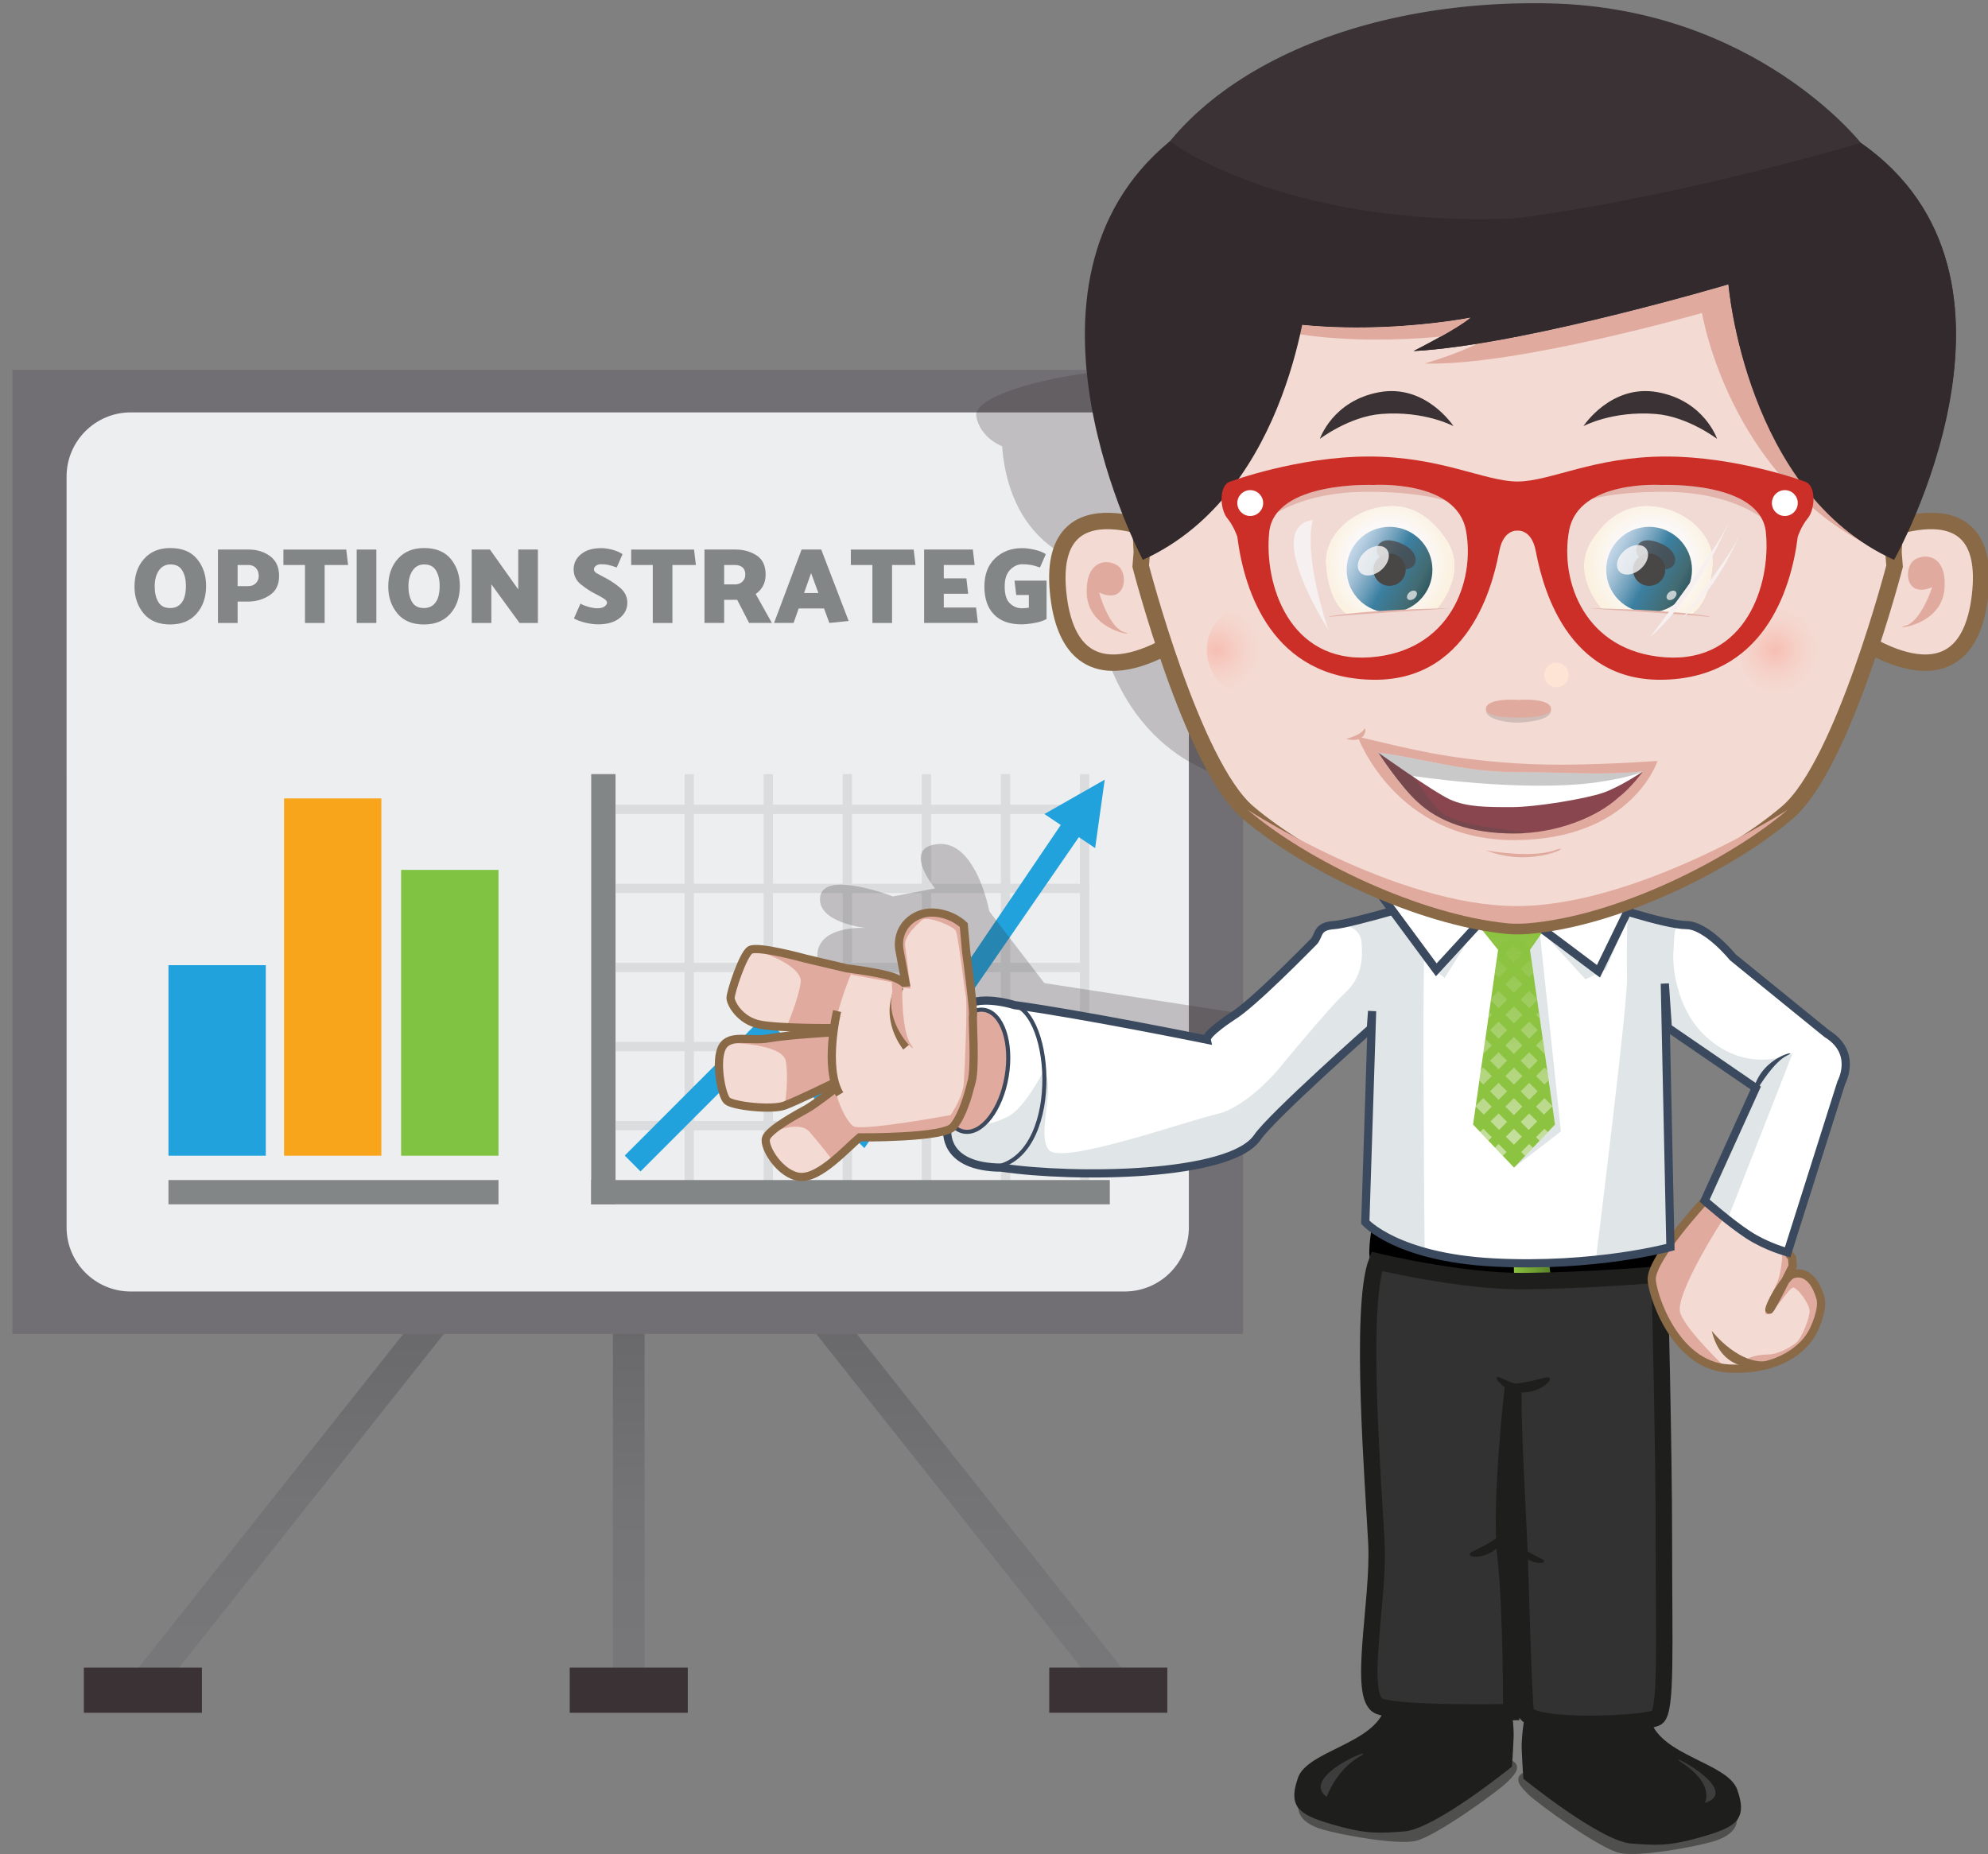 <?xml version="1.0" encoding="utf-8"?>
<!-- Generator: Adobe Illustrator 16.0.0, SVG Export Plug-In . SVG Version: 6.00 Build 0)  -->
<!DOCTYPE svg PUBLIC "-//W3C//DTD SVG 1.1//EN" "http://www.w3.org/Graphics/SVG/1.1/DTD/svg11.dtd">
<svg version="1.1" id="Layer_2" xmlns="http://www.w3.org/2000/svg" xmlns:xlink="http://www.w3.org/1999/xlink" x="0px" y="0px"
	 width="121.172px" height="113.03px" viewBox="0 0 121.172 113.03" enable-background="new 0 0 121.172 113.03"
	 xml:space="preserve">
<rect x="0" y="0" width="121.172" height="113.03" fill="#808080" stroke="none"/>
<g>
	<g>
		<linearGradient id="SVGID_1_" gradientUnits="userSpaceOnUse" x1="38.323" y1="103.582" x2="38.323" y2="57.341">
			<stop  offset="0" style="stop-color:#78787B"/>
			<stop  offset="0.253" style="stop-color:#747477"/>
			<stop  offset="0.526" style="stop-color:#67676A"/>
			<stop  offset="0.808" style="stop-color:#535354"/>
			<stop  offset="1" style="stop-color:#414141"/>
		</linearGradient>
		<rect x="37.357" y="57.341" fill="url(#SVGID_1_)" width="1.933" height="46.241"/>
		<linearGradient id="SVGID_2_" gradientUnits="userSpaceOnUse" x1="26.808" y1="103.582" x2="26.808" y2="56.573">
			<stop  offset="0" style="stop-color:#78787B"/>
			<stop  offset="0.253" style="stop-color:#747477"/>
			<stop  offset="0.526" style="stop-color:#67676A"/>
			<stop  offset="0.808" style="stop-color:#535354"/>
			<stop  offset="1" style="stop-color:#414141"/>
		</linearGradient>
		<polygon fill="url(#SVGID_2_)" points="7.875,102.381 9.391,103.582 45.741,57.775 44.226,56.573 		"/>
		<linearGradient id="SVGID_3_" gradientUnits="userSpaceOnUse" x1="49.997" y1="103.582" x2="49.997" y2="56.573">
			<stop  offset="0" style="stop-color:#78787B"/>
			<stop  offset="0.253" style="stop-color:#747477"/>
			<stop  offset="0.526" style="stop-color:#67676A"/>
			<stop  offset="0.808" style="stop-color:#535354"/>
			<stop  offset="1" style="stop-color:#414141"/>
		</linearGradient>
		<polygon fill="url(#SVGID_3_)" points="68.931,102.381 67.415,103.582 31.063,57.775 32.58,56.573 		"/>
		<g>
			<g>
				<g>
					<polygon fill="#716F73" points="71.486,81.326 38.401,81.326 38.122,81.326 5.036,81.326 0.753,81.326 0.753,77.043 
						0.753,26.836 0.753,22.551 5.036,22.551 38.122,22.551 38.401,22.551 71.486,22.551 75.769,22.551 75.771,26.836 
						75.769,77.043 75.769,81.326 					"/>
				</g>
			</g>
		</g>
		<path fill="#EDEEEF" d="M68.557,25.142H38.39h-0.256H7.964c-2.153,0-3.906,1.755-3.906,3.906l0.001,45.783
			c0,2.151,1.752,3.905,3.905,3.905h30.17h0.256l30.167-0.001c2.155,0,3.907-1.753,3.907-3.904V29.048
			C72.464,26.896,70.712,25.142,68.557,25.142z"/>
		<rect x="5.111" y="101.666" fill="#3A3234" width="7.196" height="2.754"/>
		<rect x="34.726" y="101.666" fill="#3A3234" width="7.195" height="2.754"/>
		<rect x="63.954" y="101.665" fill="#3A3234" width="7.195" height="2.753"/>
		<rect x="10.269" y="71.941" fill="#838687" width="20.115" height="1.482"/>
		<rect x="10.269" y="58.842" fill="#21A2DC" width="5.932" height="11.616"/>
		<rect x="17.313" y="48.676" fill="#F9A51B" width="5.931" height="21.782"/>
		<rect x="24.449" y="53.032" fill="#80C242" width="5.935" height="17.426"/>
		<rect x="36.035" y="47.192" fill="#838687" width="1.483" height="26.231"/>
		<rect x="41.726" y="47.192" fill="#DBDCDD" width="0.567" height="25.49"/>
		<rect x="46.546" y="47.192" fill="#DBDCDD" width="0.568" height="25.49"/>
		<rect x="51.365" y="47.192" fill="#DBDCDD" width="0.568" height="25.49"/>
		<rect x="56.186" y="47.192" fill="#DBDCDD" width="0.567" height="25.49"/>
		<rect x="61.005" y="47.192" fill="#DBDCDD" width="0.569" height="25.49"/>
		<rect x="65.826" y="47.192" fill="#DBDCDD" width="0.568" height="25.49"/>
		<rect x="36.035" y="71.941" fill="#838687" width="31.61" height="1.482"/>
		<rect x="37.519" y="49.059" fill="#DBDCDD" width="28.876" height="0.568"/>
		<rect x="37.519" y="53.879" fill="#DBDCDD" width="28.876" height="0.568"/>
		<rect x="37.519" y="58.698" fill="#DBDCDD" width="28.876" height="0.568"/>
		<rect x="37.519" y="63.519" fill="#DBDCDD" width="28.876" height="0.567"/>
		<rect x="37.519" y="68.338" fill="#DBDCDD" width="28.875" height="0.569"/>
		<polygon fill="#21A2DC" points="66.591,49.826 65.628,48.859 52.647,68.033 47.52,62.928 47.521,62.927 46.558,61.962 
			46.553,61.966 46.549,61.962 45.585,62.927 45.59,62.931 38.078,70.45 39.041,71.416 46.558,63.894 52.685,69.995 52.693,69.986 
					"/>
		<polygon fill="#21A2DC" points="66.75,51.704 63.659,49.627 67.335,47.533 		"/>
		<g>
			<path fill="#838687" d="M8.198,35.76c0-0.688,0.194-1.252,0.585-1.691c0.391-0.438,0.922-0.658,1.593-0.658
				c0.729,0,1.274,0.225,1.639,0.672s0.547,0.991,0.547,1.632c0,0.693-0.193,1.26-0.58,1.698c-0.386,0.439-0.921,0.658-1.605,0.658
				c-0.715,0-1.257-0.225-1.625-0.675C8.382,36.945,8.198,36.4,8.198,35.76z M9.429,35.754c0,0.377,0.072,0.69,0.217,0.94
				s0.386,0.376,0.725,0.376c0.307,0,0.543-0.113,0.711-0.34c0.166-0.226,0.25-0.564,0.25-1.017c0-0.373-0.074-0.683-0.221-0.931
				c-0.147-0.248-0.388-0.372-0.721-0.372c-0.299,0-0.533,0.122-0.705,0.368C9.514,35.025,9.429,35.35,9.429,35.754z"/>
			<path fill="#838687" d="M13.285,37.979v-4.476h1.882c0.496,0,0.928,0.134,1.294,0.401s0.55,0.671,0.55,1.211
				c0,0.535-0.195,0.929-0.586,1.182c-0.391,0.252-0.828,0.378-1.31,0.378h-0.632v1.304H13.285z M15.128,34.444h-0.645v1.289h0.657
				c0.185,0,0.337-0.059,0.454-0.177c0.119-0.119,0.178-0.266,0.178-0.441c0-0.197-0.057-0.358-0.171-0.483
				S15.329,34.444,15.128,34.444z"/>
			<path fill="#838687" d="M18.589,37.979v-3.534h-1.315v-0.941h3.83l0.112,0.941h-1.429v3.534H18.589z"/>
			<path fill="#838687" d="M21.741,37.979v-4.476h1.198v4.476H21.741z"/>
			<path fill="#838687" d="M23.664,35.76c0-0.688,0.195-1.252,0.585-1.691c0.391-0.438,0.922-0.658,1.594-0.658
				c0.729,0,1.273,0.225,1.639,0.672c0.363,0.447,0.546,0.991,0.546,1.632c0,0.693-0.192,1.26-0.579,1.698
				c-0.386,0.439-0.922,0.658-1.605,0.658c-0.716,0-1.258-0.225-1.626-0.675S23.664,36.4,23.664,35.76z M24.895,35.754
				c0,0.377,0.073,0.69,0.218,0.94s0.386,0.376,0.724,0.376c0.307,0,0.544-0.113,0.711-0.34c0.167-0.226,0.25-0.564,0.25-1.017
				c0-0.373-0.073-0.683-0.221-0.931s-0.388-0.372-0.721-0.372c-0.299,0-0.533,0.122-0.704,0.368S24.895,35.35,24.895,35.754z"/>
			<path fill="#838687" d="M28.751,37.979v-4.476h1.112l1.725,2.429v-2.429h1.198v4.476h-1.119l-1.718-2.356v2.356H28.751z"/>
			<path fill="#838687" d="M36.307,36.215c-0.298-0.149-0.597-0.344-0.896-0.583c-0.298-0.239-0.447-0.55-0.447-0.931
				c0.005-0.369,0.156-0.676,0.455-0.919c0.298-0.243,0.701-0.365,1.211-0.365c0.224,0,0.455,0.032,0.694,0.096
				s0.446,0.154,0.622,0.272l-0.355,0.811c-0.237-0.084-0.418-0.138-0.54-0.162c-0.123-0.023-0.259-0.035-0.408-0.035
				c-0.136,0-0.243,0.031-0.322,0.095s-0.118,0.137-0.118,0.221c0,0.097,0.066,0.181,0.2,0.253s0.293,0.157,0.478,0.254
				c0.315,0.162,0.621,0.366,0.914,0.612c0.294,0.245,0.441,0.55,0.441,0.915c0,0.377-0.159,0.69-0.478,0.94
				c-0.317,0.25-0.753,0.375-1.306,0.375c-0.229,0-0.486-0.034-0.773-0.102c-0.287-0.068-0.52-0.155-0.695-0.261l0.396-0.901
				c0.114,0.07,0.275,0.136,0.483,0.194c0.209,0.059,0.395,0.089,0.557,0.089c0.188,0,0.332-0.037,0.431-0.112
				c0.099-0.074,0.148-0.153,0.148-0.236c0-0.079-0.073-0.165-0.218-0.257S36.478,36.298,36.307,36.215z"/>
			<path fill="#838687" d="M39.788,37.979v-3.534h-1.316v-0.941h3.831l0.112,0.941h-1.429v3.534H39.788z"/>
			<path fill="#838687" d="M42.94,37.979v-4.476h1.883c0.496,0,0.927,0.119,1.293,0.358c0.367,0.239,0.55,0.629,0.55,1.168
				c0,0.272-0.056,0.507-0.167,0.704c-0.112,0.198-0.259,0.358-0.438,0.481l0.987,1.764h-1.389l-0.725-1.409h-0.796v1.409H42.94z
				 M44.784,34.444h-0.646v1.185h0.658c0.185,0,0.336-0.057,0.454-0.168c0.119-0.112,0.178-0.256,0.178-0.432
				c0-0.197-0.057-0.344-0.171-0.44S44.985,34.444,44.784,34.444z"/>
			<path fill="#838687" d="M50.056,33.503l1.672,4.356l-1.178,0.119l-0.323-0.883h-1.546l-0.311,0.883h-1.19l1.678-4.476H50.056z
				 M49.437,34.938l-0.428,1.217h0.875L49.437,34.938z"/>
			<path fill="#838687" d="M53.175,37.979v-3.534h-1.315v-0.941h3.83l0.112,0.941h-1.429v3.534H53.175z"/>
			<path fill="#838687" d="M56.327,37.979v-4.476h2.969l0.111,0.941h-1.882v0.815h1.376l0.111,0.941h-1.487v0.836h1.968l0.112,0.941
				H56.327z"/>
			<path fill="#838687" d="M63.791,35.398v2.336c-0.176,0.105-0.417,0.187-0.728,0.244c-0.309,0.057-0.577,0.085-0.806,0.085
				c-0.729,0-1.286-0.201-1.675-0.605c-0.389-0.403-0.582-0.97-0.582-1.698c0-0.732,0.217-1.307,0.65-1.721
				c0.436-0.414,0.983-0.622,1.646-0.622c0.224,0,0.477,0.032,0.76,0.096s0.512,0.154,0.688,0.272l-0.355,0.811
				c-0.236-0.084-0.438-0.138-0.605-0.162c-0.166-0.023-0.324-0.035-0.474-0.035c-0.268,0-0.514,0.111-0.737,0.335
				s-0.336,0.563-0.336,1.021c0,0.482,0.105,0.824,0.316,1.026s0.456,0.303,0.736,0.303c0.063,0,0.129-0.003,0.201-0.01
				s0.146-0.017,0.221-0.029v-0.771h-0.77l-0.105-0.875H63.791z"/>
			<path fill="#838687" d="M65.772,37.979v-1.764l-1.521-2.594l1.244-0.118l0.868,1.612l0.928-1.612h1.231l-1.554,2.725v1.751
				H65.772z"/>
		</g>
	</g>
	<path opacity="0.25" fill="#3A3234" d="M75.769,66.624c0,0-9.542,1.882-15.908-2.885l-0.352,0.24l-3.532-1.561l0.208-0.818
		c0,0-0.623,0.36-1.465,0c0,0-0.684,1.46-2.386,0.76s0.284-2.6,0.284-2.6l0.455-0.562l-0.739,0.298c0,0-2.52,0.704-2.52-1.21
		s2.948-1.714,2.948-1.714s-3.023-0.317-2.767-1.923c0.256-1.606,4.432,0,4.432,0l2.569-0.487c0,0-1.838-2.191-0.198-2.639
		c2.636-0.719,3.5,4.033,3.5,4.033l3.358,4.38l12.111,1.867V66.624z"/>
	<path opacity="0.25" fill="#3A3234" d="M75.753,47.605c0,0-8.656-0.763-9.333-13.187c0,0-4.827-0.765-5.344-7.216
		c0,0-1.304-0.473-1.567-1.797c-0.264-1.325,4.887-2.627,8.444-2.809c3.558-0.181,7.8,5.251,7.8,5.251V47.605z"/>
	<g>
		<g>
			<path d="M83.608,74.853c0,0,6.333,1.51,8.439,1.631c2.107,0.12,9.371-0.354,9.371-0.354s0.27,1.528,0,1.551
				c-0.269,0.021-7.575,0.46-9.196,0.406c-1.621-0.053-8.286-1.176-8.614-1.237S83.608,74.853,83.608,74.853z"/>
			<path opacity="0.5" fill="#1E1E1D" d="M92.155,107.334c0,0,0.305,0.135,0.305,0.371c0.038,0.287-0.199,0.541-0.572,0.922
				c-0.551,0.562-4.428,3.367-5.625,3.61s-4.552-0.378-5.657-0.705c-1.106-0.327-1.415-0.83-1.462-1.229
				c-0.856-1.835,3.918,0.784,5.428,0.83c2.381,0.072,3.904-1.584,3.904-1.584L92.155,107.334z"/>
			<path fill="#1E1E1D" d="M91.989,103.461c0,0,0.311,1.451,0.267,2.484c-0.043,1.035-0.101,1.758-0.101,1.758
				s-4.694,3.818-6.581,3.952c-1.403,0.099-2.183,0.185-4.075-0.347c-2.225-0.624-3.047-1.037-2.385-2.926
				c0.58-1.656,4.657-2.063,5.302-4.273c0.395-1.355,0.849-2.682,0.849-2.682L91.989,103.461z"/>
			
				<linearGradient id="SVGID_4_" gradientUnits="userSpaceOnUse" x1="60.652" y1="-147.963" x2="63.055" y2="-148.162" gradientTransform="matrix(0.996 0.085 -0.085 0.996 19.133 219.552)">
				<stop  offset="0" style="stop-color:#8DC440"/>
				<stop  offset="0.995" style="stop-color:#598428"/>
			</linearGradient>
			<polygon fill="url(#SVGID_4_)" points="94.542,78.075 92.29,78.115 92.257,76.504 94.366,76.479 			"/>
			<path opacity="0.5" fill="#1E1E1D" d="M92.854,108.072c0,0-0.306,0.135-0.306,0.37c-0.039,0.288,0.199,0.542,0.572,0.922
				c0.552,0.563,4.428,3.368,5.625,3.61c1.197,0.243,4.553-0.377,5.658-0.705c1.104-0.326,1.415-0.829,1.461-1.229
				c0.857-1.835-3.917,0.784-5.428,0.83c-2.38,0.073-3.905-1.583-3.905-1.583L92.854,108.072z"/>
			<path fill="#1E1E1D" d="M93.019,104.199c0,0-0.31,1.449-0.267,2.484c0.044,1.035,0.102,1.758,0.102,1.758
				s4.694,3.818,6.581,3.951c1.402,0.099,2.182,0.186,4.074-0.346c2.225-0.624,3.047-1.037,2.385-2.926
				c-0.58-1.657-4.658-2.063-5.301-4.274c-0.396-1.354-0.849-2.681-0.849-2.681L93.019,104.199z"/>
			<path fill="#3D3D3D" d="M103.911,109.918c0,0,0.652-1.091-1.384-2.447C101.152,106.556,106.341,109.134,103.911,109.918z"/>
			<path fill="#323232" stroke="#1E1E1D" stroke-miterlimit="10" d="M83.917,76.9c0,0,5.132,1.244,9.031,1.203
				c3.898-0.041,8.202-0.403,8.202-0.403s0.269,10.146,0.269,16.408c0,6.293,0.169,10.181-0.428,10.598
				c-0.6,0.417-7.738,0.726-7.988-0.326c-0.129-0.539-0.344-8.686-0.398-10.048c-0.059-1.455-0.451-8.133-0.348-9.902l-0.052,0.26
				c0,0-0.808,6.906-0.438,10.218s0.346,9.473,0.346,9.473s-6.659,0.138-8.031-0.354c-1.373-0.492-0.015-6.436-0.186-9.917
				C83.724,90.626,82.839,79.714,83.917,76.9z"/>
			<path fill="#1E1E1D" d="M93.003,84.529c0,0-0.699-0.124-1.504-0.516C90.693,83.621,91.785,85.2,93.003,84.529z"/>
			<path fill="#1E1E1D" d="M91.515,84.424c0,0,1.139-0.007,2.519-0.406C95.413,83.619,93.259,85.814,91.515,84.424z"/>
			<path fill="#1E1E1D" d="M91.837,93.309c0,0-0.78,0.672-1.961,1.219C88.696,95.075,91.474,95.294,91.837,93.309z"/>
			<path fill="#1E1E1D" d="M92.47,94.116c0,0,0.57,0.491,1.434,0.892C94.767,95.407,92.735,95.568,92.47,94.116z"/>
			<path fill="#3D3D3D" d="M80.866,109.549c0,0,0.554-1.619,1.982-2.447C84.279,106.274,79.114,108.258,80.866,109.549z"/>
		</g>
		<g>
			<defs>
				<path id="SVGID_5_" d="M103.901,73.199c0,0-3.149,3.39-3.226,4.736c-0.044,0.762,1.333,5.337,4.697,5.498
					c3.362,0.16,4.644-1.495,4.964-1.976s0.805-1.698,0.625-2.32c-0.507-1.747-1.468-1.561-1.774-1.414
					c-0.29,0.138-1.075,1.297-1.306,1.974c-0.314,0.922,1.388-2.51,1.388-2.51l-0.04-0.508l-1.165-1.425l-3.017-1.815
					L103.901,73.199z"/>
			</defs>
			<use xlink:href="#SVGID_5_"  overflow="visible" fill="#F3DAD2"/>
			<clipPath id="SVGID_6_">
				<use xlink:href="#SVGID_5_"  overflow="visible"/>
			</clipPath>
			<path clip-path="url(#SVGID_6_)" fill="#E1AA9F" d="M105.603,73.497l-1.701-0.298c0,0-2.549,3.098-2.982,3.963
				c-0.431,0.865-0.076,2.721,1.192,4.297c1.27,1.576,3.108,1.963,3.108,1.963s-2.373-2.229-2.799-3.35
				C101.993,78.951,105.239,73.898,105.603,73.497z"/>
			<path clip-path="url(#SVGID_6_)" fill="#E1AA9F" d="M108.639,76.147c0,0,0.027,1.331-0.373,2.173
				c-0.4,0.845-0.778,1.652-0.642,1.779c0.349,0.321,1.416-1.709,1.709-1.602c0.294,0.106,0.936,0.975,0.963,1.401
				c0.025,0.427-0.477,1.702-0.824,1.969c-0.346,0.267-1.074,0.713-1.768,0.713s-1.548,0.294-1.146,0.427
				c0.4,0.135,2.201,0.456,3.703-1.439c1.502-1.896,0.212-3.885-0.369-3.888c-0.267-0.001-0.433-0.653-0.662-1.001
				C108.954,76.267,108.639,76.147,108.639,76.147z"/>
			<path clip-path="url(#SVGID_6_)" fill="#896946" d="M104.335,81.134c0,0,1.768,2.304,3.681,1.793
				C109.927,82.42,105.275,85.116,104.335,81.134z"/>
			<use xlink:href="#SVGID_5_"  overflow="visible" fill="none" stroke="#896946" stroke-width="0.5" stroke-miterlimit="10"/>
		</g>
		<g>
			<defs>
				<path id="SVGID_7_" d="M87.638,54.723c0,0-5.244,1.604-6.336,1.676c-1.094,0.072-0.875,0.655-1.238,1.02
					c-0.364,0.363-3.732,3.815-4.963,4.549c0,0-1.618,1.051-1.545,1.414c0,0-7.586-1.544-11.715-2.105
					c-1.428-0.423-2.484-0.274-2.594-0.116c-1.063,1.542-2.599,5.61-1.505,7.736c0,0-0.304,2.263,3.292,2.287
					c4.474,0.663,13.963,0.571,15.605-1.844c0.861-1.266,6.918-6.64,6.918-6.64l0.074-1.057l-0.413,12.869
					c0,0,1.896,2.142,7.808,2.453c6.197,0.326,10.789-0.934,10.789-0.934l-0.341-16.064l0.181,2.683l5.361,3.679l-3.115,6.871
					c0,0,1.52,1.34,2.655,2.081c1.135,0.741,2.401,1.067,2.401,1.067l3.271-10.338c0,0,1.018-1.826-0.877-2.991l-5.727-4.653
					c0,0-1.602-1.967-2.84-1.967s-5.535-1.384-5.972-1.676c-0.437-0.291-1.093-0.437-1.093-0.437h-7.574L87.638,54.723z"/>
			</defs>
			<use xlink:href="#SVGID_7_"  overflow="visible" fill="#FFFFFF"/>
			<clipPath id="SVGID_8_">
				<use xlink:href="#SVGID_7_"  overflow="visible"/>
			</clipPath>
			<path clip-path="url(#SVGID_8_)" fill="#E0E5E7" d="M99.196,55.578c0,0-0.062,2.415-0.023,4.038
				c0.039,1.623-1.933,17.401-1.933,17.401l4.735-0.538l-0.572-13.78l5.613,3.629l-3.115,6.871l1.392,1.156l3.969-10.137
				c0,0-2.89,1.434-5.52-1.254c-1.354-1.383-1.823-3.619-1.745-4.895c0.078-1.276-0.02-1.896,0.789-1.672
				C103.597,56.622,99.196,55.578,99.196,55.578z"/>
			<path clip-path="url(#SVGID_8_)" fill="#E0E5E7" d="M63.616,65.29c0,0-1.136,2.212-2.122,2.75
				c-1.754,0.954-3.814,0.528-3.752,0.855c0.386,2.003,1.603,1.874,5.367,2.512c2.158,0.364,7.831-0.089,11.298-0.73
				c0.572-0.106,0.814-0.13,2.979-2.14c2.163-2.01,6.298-5.888,6.298-5.888l-0.553,12.478l3.712,1.891
				c0,0-0.222-20.698,0.088-22.164l-5.266,1.494c0,0,1.246,0.055,1.324,1.099c0.077,1.043,0.038,2.108-1.005,3.083
				c-1.044,0.974-4.02,4.607-4.02,4.607s-1.933,2.356-3.787,2.782c-1.854,0.425-9.442,3.114-10.239,2.196S64.4,66.17,63.616,65.29z"
				/>
			<polygon clip-path="url(#SVGID_8_)" fill="#E0E5E7" points="92.282,71.183 95.14,68.977 93.578,54.286 92.853,54.286 			"/>
			<polygon clip-path="url(#SVGID_8_)" fill="#E0E5E7" points="86.353,58.232 88.053,59.623 90.075,56.371 			"/>
			<polygon clip-path="url(#SVGID_8_)" fill="#E0E5E7" points="93.927,56.734 96.632,59.7 97.868,59.125 99.207,55.95 			"/>
			<use xlink:href="#SVGID_7_"  overflow="visible" fill="none" stroke="#3B495E" stroke-width="0.5" stroke-miterlimit="10"/>
		</g>
		<path fill="#3B495E" d="M107.167,66.323c0,0,0.971-1.634,1.789-1.987c0.817-0.354-1.559,0.013-2.079,2.092
			C107.106,66.346,107.167,66.323,107.167,66.323z"/>
		<path fill="#F3DAD2" stroke="#896946" stroke-miterlimit="10" d="M112.959,38.69c0,0,6.841,5.123,7.725-2.363
			c0.884-7.487-6.969-3.51-6.969-3.51L112.959,38.69z"/>
		<g>
			<defs>
				<polygon id="SVGID_9_" points="95.398,54.854 92.282,54.854 89.169,55.242 91.312,57.909 89.786,68.558 92.282,71.183 
					94.78,68.558 93.255,57.909 				"/>
			</defs>
			<linearGradient id="SVGID_10_" gradientUnits="userSpaceOnUse" x1="89.169" y1="63.018" x2="95.398" y2="63.018">
				<stop  offset="0" style="stop-color:#8CC340"/>
				<stop  offset="1" style="stop-color:#8CC340"/>
			</linearGradient>
			<use xlink:href="#SVGID_9_"  overflow="visible" fill="url(#SVGID_10_)"/>
			<clipPath id="SVGID_11_">
				<use xlink:href="#SVGID_9_"  overflow="visible"/>
			</clipPath>
			<g opacity="0.5" clip-path="url(#SVGID_11_)">
				<linearGradient id="SVGID_12_" gradientUnits="userSpaceOnUse" x1="92.274" y1="69.635" x2="92.274" y2="56.904">
					<stop  offset="0" style="stop-color:#FFFBFC"/>
					<stop  offset="1" style="stop-color:#8CC340"/>
				</linearGradient>
				<path fill="url(#SVGID_12_)" d="M92.72,70.232l0.486-0.488l0.488,0.488l-0.488,0.486L92.72,70.232z M92.275,69.786l-0.488-0.487
					l0.488-0.487l0.485,0.487L92.275,69.786z M91.829,70.232l-0.487,0.486l-0.488-0.486l0.488-0.488L91.829,70.232z M94.108,69.817
					L93.62,69.33l0.519-0.519l0.487,0.487L94.108,69.817z M93.177,68.885l-0.488-0.487l0.518-0.519l0.488,0.488L93.177,68.885z
					 M92.275,67.982l-0.52-0.517l0.52-0.519l0.516,0.519L92.275,67.982z M91.86,68.397l-0.488,0.487l-0.519-0.518l0.488-0.488
					L91.86,68.397z M90.927,69.33l-0.486,0.487l-0.519-0.519l0.487-0.487L90.927,69.33z M94.108,67.952l-0.488-0.486l0.519-0.52
					l0.487,0.487L94.108,67.952z M93.206,67.051l-0.518-0.519l0.52-0.518l0.517,0.518L93.206,67.051z M92.275,66.117l-0.52-0.518
					l0.52-0.519l0.517,0.519L92.275,66.117z M91.86,66.532l-0.519,0.519l-0.52-0.519l0.519-0.518L91.86,66.532z M90.927,67.466
					l-0.486,0.486l-0.519-0.519l0.486-0.487L90.927,67.466z M94.139,66.117L93.622,65.6l0.517-0.519l0.519,0.519L94.139,66.117z
					 M93.206,65.186l-0.518-0.519l0.518-0.519l0.519,0.519L93.206,65.186z M92.275,64.252l-0.52-0.517l0.52-0.519l0.516,0.519
					L92.275,64.252z M91.86,64.667l-0.519,0.519l-0.52-0.519l0.52-0.519L91.86,64.667z M90.927,65.6l-0.519,0.518L89.892,65.6
					l0.517-0.519L90.927,65.6z M94.139,64.252l-0.519-0.517l0.519-0.519l0.519,0.519L94.139,64.252z M93.206,63.32l-0.518-0.518
					l0.518-0.52l0.519,0.518L93.206,63.32z M92.275,62.388l-0.52-0.519l0.52-0.519l0.517,0.519L92.275,62.388z M91.86,62.803
					l-0.519,0.518l-0.52-0.52l0.52-0.518L91.86,62.803z M90.927,63.735l-0.519,0.517l-0.517-0.517l0.517-0.519L90.927,63.735z
					 M94.139,62.388l-0.519-0.519l0.519-0.519l0.519,0.519L94.139,62.388z M93.206,61.455l-0.518-0.519l0.518-0.518l0.519,0.518
					L93.206,61.455z M92.275,60.522l-0.52-0.519l0.52-0.518l0.517,0.518L92.275,60.522z M91.86,60.937l-0.519,0.519l-0.52-0.519
					l0.52-0.518L91.86,60.937z M90.927,61.869l-0.519,0.519l-0.517-0.519l0.517-0.519L90.927,61.869z M94.139,60.522l-0.519-0.519
					l0.519-0.518l0.519,0.518L94.139,60.522z M93.206,59.59l-0.518-0.519l0.518-0.519l0.519,0.519L93.206,59.59z M92.275,58.656
					l-0.52-0.518l0.52-0.519l0.516,0.519L92.275,58.656z M91.86,59.071l-0.519,0.519l-0.52-0.519l0.52-0.519L91.86,59.071z
					 M90.927,60.004l-0.519,0.519l-0.517-0.519l0.517-0.518L90.927,60.004z M94.139,58.657l-0.519-0.519l0.519-0.519l0.519,0.519
					L94.139,58.657z M93.206,57.725l-0.518-0.518l0.518-0.52l0.519,0.52L93.206,57.725z M91.86,57.207l-0.519,0.518l-0.52-0.518
					l0.52-0.52L91.86,57.207z M90.927,58.139l-0.519,0.519l-0.517-0.519l0.517-0.519L90.927,58.139z"/>
			</g>
		</g>
		<polygon fill="#FFFFFF" stroke="#3B495E" stroke-width="0.5" stroke-miterlimit="10" points="90.333,56.09 87.544,59.125 
			84.012,54.345 90.437,55.532 		"/>
		<polygon fill="#FFFFFF" stroke="#3B495E" stroke-width="0.5" stroke-miterlimit="10" points="94.132,56.74 97.428,59.214 
			100.028,53.868 93.927,56.21 		"/>
		<path fill="#F3DAD2" stroke="#896946" stroke-miterlimit="10" d="M72.243,38.69c0,0-6.842,5.123-7.727-2.363
			c-0.885-7.487,6.971-3.51,6.971-3.51L72.243,38.69z"/>
		<path fill="#F3DAD2" stroke="#896946" stroke-miterlimit="10" d="M115.411,33.676c1.138-18.204-14.277-19.24-22.908-18.465
			c-8.631-0.775-24.045,0.261-22.908,18.465l-0.067,0.842c0,0,3.126,12.092,6.522,15.003c3.561,3.054,10.449,6.395,15.855,6.92
			c0.551,0.054,1.197,0,1.197,0c5.414-0.432,12.294-3.866,15.855-6.92c3.396-2.911,6.521-15.003,6.521-15.003L115.411,33.676z"/>
		
			<radialGradient id="SVGID_13_" cx="1945.688" cy="10.537" r="4.432" gradientTransform="matrix(0.627 0 0 0.627 -1111.761 33.018)" gradientUnits="userSpaceOnUse">
			<stop  offset="0" style="stop-color:#F8B5A8"/>
			<stop  offset="0.333" style="stop-color:#F9BBAF;stop-opacity:0.667"/>
			<stop  offset="0.804" style="stop-color:#FACBC1;stop-opacity:0.196"/>
			<stop  offset="1" style="stop-color:#FBD4CB;stop-opacity:0"/>
		</radialGradient>
		<circle opacity="0.75" fill="url(#SVGID_13_)" cx="108.769" cy="39.629" r="2.78"/>
		
			<radialGradient id="SVGID_14_" cx="-7267.854" cy="10.537" r="4.431" gradientTransform="matrix(-0.627 0 0 0.627 -4482.789 33.018)" gradientUnits="userSpaceOnUse">
			<stop  offset="0" style="stop-color:#F8B5A8"/>
			<stop  offset="0.333" style="stop-color:#F9BBAF;stop-opacity:0.667"/>
			<stop  offset="0.804" style="stop-color:#FACBC1;stop-opacity:0.196"/>
			<stop  offset="1" style="stop-color:#FBD4CB;stop-opacity:0"/>
		</radialGradient>
		<circle opacity="0.75" fill="url(#SVGID_14_)" cx="76.335" cy="39.629" r="2.78"/>
		<path fill="#3A3234" d="M96.513,25.979c0,0,1.682-2.586,4.524-2.069c2.845,0.518,3.621,2.845,3.621,2.845
			s-1.794-1.367-3.749-1.519C98.267,25.031,96.513,25.979,96.513,25.979z"/>
		<path fill="#3A3234" d="M88.593,25.979c0,0-1.682-2.586-4.524-2.069c-2.845,0.518-3.62,2.845-3.62,2.845s1.793-1.367,3.749-1.519
			C86.84,25.031,88.593,25.979,88.593,25.979z"/>
		<circle fill="#FDE4D4" cx="94.868" cy="41.152" r="0.748"/>
		<path fill="#E1AA9F" d="M105.353,17.33c0,0-8.582,2.552-15.34,3.629c0,0-0.906,0.517-3.169,1.205
			c5.624,0.152,16.896-3.084,16.896-3.084s1.782,10.947,11.692,14.858C106.35,29.826,105.353,17.33,105.353,17.33z"/>
		<g>
			<path fill="#3A3234" d="M113.419,8.71c0,0-6.454-8.232-18.969-8.504C81.768-0.068,71.116,5.191,68.666,13.504
				c-2.45,8.314,3.511,12.323,3.511,12.323l1.734-7.148c7.075,2.419,15.713,0.686,15.713,0.686
				c-0.775,0.681-3.458,2.034-3.461,2.036c0.212-0.011,0.424-0.024,0.638-0.041c6.831-0.546,18.552-4.029,18.552-4.029
				s0.997,12.496,10.079,16.608C115.432,33.938,125.164,16.916,113.419,8.71z"/>
		</g>
		<path fill="#322A2C" d="M113.419,8.71c0,0-13.586,4.1-24.604,4.979c-11.02,0.879-17.578,0.386-17.578,0.386
			c-2.449,8.313,0.939,11.752,0.939,11.752l1.734-7.148c7.075,2.419,15.713,0.686,15.713,0.686
			c-0.775,0.681-3.458,2.034-3.461,2.036c0.212-0.011,0.424-0.024,0.638-0.041c6.831-0.546,18.552-4.029,18.552-4.029
			s1.012,12.688,10.095,16.801C115.447,34.131,125.164,16.916,113.419,8.71z"/>
		<path fill="#E1AA9F" d="M73.911,18.679c7.075,2.419,15.713,0.686,15.713,0.686c-0.352,0.307-1.09,0.752-1.795,1.147
			C87.829,20.512,78.756,21.582,73.911,18.679z"/>
		<path opacity="0.2" fill="#4B4B4B" d="M92.554,43.404c0,0-1.979-0.206-1.979-0.094c0,0.591,1.425,0.763,1.979,0.745
			c0.558-0.018,1.981-0.154,1.981-0.745C94.535,43.198,92.554,43.404,92.554,43.404z"/>
		<path fill="#E1AA9F" d="M92.553,42.668c0,0-1.987-0.154-1.987,0.567c0,0.542,1.987,0.516,1.987,0.516s1.987,0.026,1.987-0.516
			C94.54,42.514,92.553,42.668,92.553,42.668z"/>
		<path fill="#322A2C" d="M79.755,17.33c0,0-1.014,12.688-10.097,16.801c0,0-8.953-16.801,1.646-25.518
			c0,0,6.818,5.253,20.979,4.709c11.13-0.428,19.331-2.445,19.331-2.445S93.342,17.33,79.755,17.33z"/>
		<path fill="#E1AA9F" d="M76.05,49.369c3.561,3.055,10.449,6.395,15.855,6.922c0.551,0.053,1.197,0,1.197,0
			c5.414-0.432,12.294-3.867,15.855-6.922c0,0-9.134,5.869-16.51,5.869C85.073,55.238,76.05,49.369,76.05,49.369z"/>
		<path fill="#E1AA9F" d="M92.261,46.529c-4.153-0.29-6.152-0.828-9.504-1.615c0,0,2.281,6.303,9.504,6.303
			c7.23,0,8.766-4.826,8.766-4.826C97.697,46.61,94.738,46.703,92.261,46.529z"/>
		
			<ellipse transform="matrix(0.165 -0.986 0.986 0.165 -14.803 113.088)" fill="#E1AA9F" stroke="#3C495D" stroke-width="0.25" stroke-miterlimit="10" cx="59.413" cy="65.29" rx="3.762" ry="2.012"/>
		<g>
			<path fill="#E1AA9F" d="M52.058,59.095c0,0-2.637-0.517-3.66-0.835c-1.022-0.318-2.202-0.29-2.202-0.29"/>
			<g>
				<defs>
					<path id="SVGID_15_" d="M52.394,69.341c0,0,5.138,0.052,5.713-0.661c0.572-0.714,0.88-1.82,1.121-2.763
						c0.242-0.944,0.027-3.682,0.079-4.04c0.051-0.357-0.419-3.863-0.419-3.863l-0.146-1.621c0,0-0.705-0.712-1.869-0.76
						c-1.164-0.047-2.309,0.908-2.041,2.343c0.27,1.435,0.404,2.153,0.404,2.153s0.002-0.236-0.73-0.533
						c-0.731-0.297-2.896-0.562-2.896-0.562l-2.506-0.591c0,0-2.937-0.814-3.386-0.523c-0.45,0.291-1.195,2.592-1.188,2.926
						c0.007,0.333,0.579,1.371,1.759,1.613s4.503,0.219,4.503,0.219l-0.058,0.262c0,0-2.764,0.155-3.888,0.361
						c-1.125,0.206-2.344-0.289-2.813,0.515c-0.47,0.805-0.064,2.957,0.276,3.283c0.34,0.328,2.74,0.593,3.524,0.297
						c0.784-0.298,2.955-1.357,2.955-1.357l0.112,0.33c0,0-1.243,0.963-1.732,1.237c-0.49,0.273-2.304,1.242-2.478,1.787
						c-0.175,0.545,0.884,2.252,2.071,2.356C49.952,71.853,51.526,70.077,52.394,69.341z"/>
				</defs>
				<use xlink:href="#SVGID_15_"  overflow="visible" fill="#F3DAD2"/>
				<clipPath id="SVGID_16_">
					<use xlink:href="#SVGID_15_"  overflow="visible"/>
				</clipPath>
				<path clip-path="url(#SVGID_16_)" fill="#E1AA9F" d="M46.845,69.15c0,0,1.795-0.955,2.516-0.126s1.424,1.766,1.424,1.766
					l1.625-1.26l4.986-0.547l0.825-1.052c0,0-5.812,1.083-6.233,0.715c-0.597-0.52-1.033-1.857-1.086-2.278
					c0,0-1.647,1.294-2.555,1.862C47.438,68.799,46.845,69.15,46.845,69.15z"/>
				<path clip-path="url(#SVGID_16_)" fill="#E1AA9F" d="M44.428,63.581c0,0,3.272,0.027,3.468,1.108
					c0.195,1.08-0.062,2.706-0.062,2.706l2.955-1.357c0,0-0.303-2.536-0.056-3.099c0,0-3.332,0.389-4.403,0.412
					S44.428,63.581,44.428,63.581z"/>
				<path clip-path="url(#SVGID_16_)" fill="#E1AA9F" d="M46.195,57.97c0,0,2.766,0.858,2.606,1.945s-0.846,2.649-0.846,2.649
					l2.835,0.113c0,0,0.854-3.129,1.267-3.583c0,0-2.637-0.517-3.66-0.835C47.375,57.941,46.195,57.97,46.195,57.97z"/>
				<path clip-path="url(#SVGID_16_)" fill="#F3DAD2" stroke="#896946" stroke-width="0.5" stroke-miterlimit="10" d="
					M55.249,63.826c0,0-1.434-1.718-0.404-3.667"/>
				<path clip-path="url(#SVGID_16_)" fill="#F3DAD2" stroke="#896946" stroke-width="0.5" stroke-miterlimit="10" d="
					M51.024,61.638c0,0-0.832,3.449,0.16,5.082"/>
				<path clip-path="url(#SVGID_16_)" fill="#E1AA9F" d="M52.058,59.095c0,0,2.309,0.49,2.612,0.664
					c0.303,0.174,0.503,0.308,0.503,0.308l0.006-0.243l-0.311-1.898l0.014-0.786l0.478-0.801c0,0,0.624-0.768,1.427-0.646
					c0.804,0.121,1.959,0.541,1.959,0.796c-0.002,0.254,0.469,4.503,0.502,4.671c0.034,0.166,0.074,3.526,0.046,3.847
					c-0.029,0.32-0.36,2.254-0.532,2.465c-0.172,0.21-0.719,1.238-0.719,1.238l-0.646,0.274c0,0,0.046-0.237,0.254-0.562
					s1.022-1.404,1.094-2.396s0.223-4.871,0.123-5.319c-0.1-0.449-0.459-3.703-0.615-3.972c-0.156-0.266-1.733-0.942-2.061-0.641
					c-0.326,0.3-1.109,0.992-1.02,1.59c0.09,0.597,0.326,2.591,0.326,2.591l-0.506-0.062c0,0-0.058,2.69,0.549,3.498
					c0.605,0.809-1.684-1.133-1.147-3.273l-0.046-0.562l-2.479-0.462L52.058,59.095z"/>
				<use xlink:href="#SVGID_15_"  overflow="visible" fill="none" stroke="#896946" stroke-width="0.5" stroke-miterlimit="10"/>
			</g>
		</g>
		<path fill="#E1AA9F" d="M90.565,51.842c0,0,2.742,0.503,4.173,0C96.167,51.34,93.541,53.002,90.565,51.842z"/>
		<path fill="none" stroke="#3B495E" stroke-width="0.25" stroke-miterlimit="10" d="M61.405,61.198
			c2.743-0.093,3.436,8.871-0.512,9.902"/>
		<path fill="#E1AA9F" d="M66.991,36.117c0,0,0.59,2.155,1.543,2.424c0.955,0.269-2.211,0.005-2.295-2.36
			c-0.085-2.364,1.712-2.106,2.094-1.475C68.75,35.396,68.446,36.813,66.991,36.117z"/>
		<path fill="#E1AA9F" d="M117.771,35.796c0,0-0.683,2.129-1.647,2.355s2.21,0.1,2.396-2.259c0.186-2.357-1.62-2.179-2.028-1.564
			C116.045,35.001,116.287,36.43,117.771,35.796z"/>
		<g>
			<path fill="#FFFFFF" d="M100.151,47.023c-2.318,0.27-4.893,0.05-7.891,0.05c-2.997,0-5.931-0.917-8.249-1.188
				c0,0,0.753,1.188,1.591,2.175c0,0,0.43,0.5,0.812,0.844c1.278,1.186,3.188,1.702,5.847,1.702c2.645,0,4.552-0.514,5.833-1.698
				C98.778,48.34,100.151,47.023,100.151,47.023z"/>
		</g>
		<g>
			<path fill="#89464F" d="M97.716,48.33c-1.061,0.368-4.087,0.877-5.602,0.877c-1.517,0-2.715-0.004-3.73-0.464
				c-1.014-0.46-4.372-2.857-4.372-2.857s1.268,1.983,2.402,3.019c1.278,1.186,3.21,1.908,5.87,1.908
				c2.644,0,5.094-1.021,6.375-2.206c0.76-0.578,1.492-1.583,1.492-1.583S98.777,47.961,97.716,48.33z"/>
		</g>
		<g opacity="0.3">
			<path fill="#4B4B4B" d="M86.124,47.308c0,0,6.545,1.011,11.185,0.392c2.33-0.35,2.843-0.676,2.843-0.676
				c-2.318,0.27-4.893,0.05-7.891,0.05c-2.997,0-5.931-0.917-8.249-1.188c0,0,0.753,1.188,1.591,2.175c0,0,0.406,0.516,0.812,0.844
				c1.278,1.186,3.21,1.908,5.87,1.908c1.684,0-0.109-0.133-1.951-0.441c-1.051-0.176-1.928-0.447-2.435-0.809
				C87.391,49.202,86.124,47.308,86.124,47.308z"/>
		</g>
		<path fill="#E1AA9F" d="M82.042,45.048c0,0,0.895-0.211,1.107-0.601C83.28,44.21,83.388,45.394,82.042,45.048z"/>
		<g>
			<defs>
				<path id="SVGID_17_" d="M103.097,37.438l-5.487-0.353c0,0-1.907-2.108-0.567-4.151c1.093-1.666,2.362-2.146,3.573-2.068
					c2.077,0.133,3.879,1.737,3.765,3.512C104.218,36.881,103.097,37.438,103.097,37.438z"/>
			</defs>
			<use xlink:href="#SVGID_17_"  overflow="visible" fill="#FFFFFF"/>
			<clipPath id="SVGID_18_">
				<use xlink:href="#SVGID_17_"  overflow="visible"/>
			</clipPath>
			
				<radialGradient id="SVGID_19_" cx="-5693.079" cy="34.376" r="6.349" gradientTransform="matrix(-1 0 0 1 -5592.484 0)" gradientUnits="userSpaceOnUse">
				<stop  offset="0.393" style="stop-color:#FFFFFF"/>
				<stop  offset="0.494" style="stop-color:#FFFBEF"/>
				<stop  offset="0.656" style="stop-color:#FFF5DC"/>
				<stop  offset="0.823" style="stop-color:#FFF2D1"/>
				<stop  offset="1" style="stop-color:#FFF1CD"/>
			</radialGradient>
			<ellipse clip-path="url(#SVGID_18_)" fill="url(#SVGID_19_)" cx="100.595" cy="34.376" rx="6.438" ry="6.26"/>
			
				<linearGradient id="SVGID_20_" gradientUnits="userSpaceOnUse" x1="97.53" y1="33.248" x2="102.693" y2="36.004" gradientTransform="matrix(1 0 0 1 0.205 0)">
				<stop  offset="0" style="stop-color:#CCE0F4"/>
				<stop  offset="0.06" style="stop-color:#C3DAEF"/>
				<stop  offset="0.16" style="stop-color:#A9CAE2"/>
				<stop  offset="0.288" style="stop-color:#80AFCC"/>
				<stop  offset="0.437" style="stop-color:#478BAF"/>
				<stop  offset="0.567" style="stop-color:#0F6892"/>
				<stop  offset="0.865" style="stop-color:#194F58"/>
				<stop  offset="0.994" style="stop-color:#003641"/>
			</linearGradient>
			<circle clip-path="url(#SVGID_18_)" fill="url(#SVGID_20_)" cx="100.516" cy="34.733" r="2.614"/>
			<circle clip-path="url(#SVGID_18_)" fill="#202021" cx="100.517" cy="34.733" r="0.984"/>
			<g opacity="0.75" clip-path="url(#SVGID_18_)">
				<path fill="#202021" d="M100.34,34.153c0.024-0.002,0.048-0.003,0.071-0.002c0.143,0-0.141-0.028,0.018,0
					c0.107,0.02,0.211,0.054,0.313,0.091c-0.115-0.042,0.054,0.025,0.064,0.031c0.048,0.023,0.095,0.053,0.14,0.081
					c0.14,0.087-0.078-0.076,0.028,0.026c-0.014-0.019-0.027-0.037-0.04-0.057c0.032,0.058,0.028,0.043-0.018-0.044
					c0.219,0.748,1.388,0.43,1.168-0.321c-0.104-0.356-0.396-0.598-0.718-0.757c-0.304-0.149-0.682-0.284-1.026-0.26
					c-0.329,0.023-0.604,0.259-0.604,0.605C99.735,33.86,100.011,34.176,100.34,34.153L100.34,34.153z"/>
			</g>
			
				<ellipse transform="matrix(0.758 -0.652 0.652 0.758 1.773 73.126)" opacity="0.8" clip-path="url(#SVGID_18_)" fill="#FFFFFF" cx="99.539" cy="34.171" rx="1.075" ry="0.745"/>
			
				<ellipse transform="matrix(0.759 -0.651 0.651 0.759 0.935 75.086)" opacity="0.7" clip-path="url(#SVGID_18_)" fill="#FFFFFF" cx="101.884" cy="36.281" rx="0.344" ry="0.239"/>
		</g>
		<path fill="#E1AA9F" d="M96.797,37.087c0,0,5.669,0.353,7.085,0.492C105.297,37.719,102.308,37.141,96.797,37.087z"/>
		<g>
			<defs>
				<path id="SVGID_21_" d="M82.116,37.438l5.486-0.353c0,0,1.907-2.108,0.567-4.151c-1.093-1.666-2.362-2.146-3.573-2.068
					c-2.078,0.133-3.879,1.737-3.766,3.512C80.993,36.881,82.116,37.438,82.116,37.438z"/>
			</defs>
			<use xlink:href="#SVGID_21_"  overflow="visible" fill="#FFFFFF"/>
			<clipPath id="SVGID_22_">
				<use xlink:href="#SVGID_21_"  overflow="visible"/>
			</clipPath>
			<radialGradient id="SVGID_23_" cx="84.618" cy="34.376" r="6.349" gradientUnits="userSpaceOnUse">
				<stop  offset="0.393" style="stop-color:#FFFFFF"/>
				<stop  offset="0.494" style="stop-color:#FFFBEF"/>
				<stop  offset="0.656" style="stop-color:#FFF5DC"/>
				<stop  offset="0.823" style="stop-color:#FFF2D1"/>
				<stop  offset="1" style="stop-color:#FFF1CD"/>
			</radialGradient>
			<ellipse clip-path="url(#SVGID_22_)" fill="url(#SVGID_23_)" cx="84.618" cy="34.376" rx="6.438" ry="6.26"/>
			<linearGradient id="SVGID_24_" gradientUnits="userSpaceOnUse" x1="81.915" y1="33.248" x2="87.077" y2="36.004">
				<stop  offset="0" style="stop-color:#CCE0F4"/>
				<stop  offset="0.06" style="stop-color:#C3DAEF"/>
				<stop  offset="0.16" style="stop-color:#A9CAE2"/>
				<stop  offset="0.288" style="stop-color:#80AFCC"/>
				<stop  offset="0.437" style="stop-color:#478BAF"/>
				<stop  offset="0.567" style="stop-color:#0F6892"/>
				<stop  offset="0.865" style="stop-color:#194F58"/>
				<stop  offset="0.994" style="stop-color:#003641"/>
			</linearGradient>
			<circle clip-path="url(#SVGID_22_)" fill="url(#SVGID_24_)" cx="84.695" cy="34.733" r="2.614"/>
			<circle clip-path="url(#SVGID_22_)" fill="#202021" cx="84.696" cy="34.733" r="0.984"/>
			<g opacity="0.75" clip-path="url(#SVGID_22_)">
				<path fill="#202021" d="M84.52,34.153c0.023-0.002,0.047-0.003,0.071-0.002c0.143,0-0.141-0.028,0.018,0
					c0.107,0.02,0.211,0.054,0.313,0.091c-0.115-0.042,0.053,0.025,0.063,0.031c0.05,0.023,0.096,0.053,0.142,0.081
					c0.138,0.087-0.079-0.076,0.028,0.026c-0.016-0.019-0.028-0.037-0.042-0.057c0.034,0.058,0.029,0.043-0.016-0.044
					c0.218,0.748,1.386,0.43,1.167-0.321c-0.103-0.356-0.396-0.598-0.719-0.757c-0.303-0.149-0.681-0.284-1.024-0.26
					c-0.329,0.023-0.605,0.259-0.605,0.605C83.914,33.86,84.19,34.176,84.52,34.153L84.52,34.153z"/>
			</g>
			
				<ellipse transform="matrix(0.758 -0.652 0.652 0.758 -2.032 62.866)" opacity="0.8" clip-path="url(#SVGID_22_)" fill="#FFFFFF" cx="83.718" cy="34.171" rx="1.074" ry="0.745"/>
			
				<ellipse transform="matrix(0.759 -0.651 0.651 0.759 -2.879 64.784)" opacity="0.7" clip-path="url(#SVGID_22_)" fill="#FFFFFF" cx="86.062" cy="36.281" rx="0.344" ry="0.24"/>
		</g>
		<path fill="#E1AA9F" d="M88.416,37.087c0,0-5.671,0.353-7.085,0.492C79.915,37.719,82.904,37.141,88.416,37.087z"/>
		<g>
			<path fill="#E1AA9F" d="M107.028,29.625l-4.801-1.151l-9.324,1.581l-0.541,0.325l-0.541-0.325l-9.322-1.581l-4.803,1.151
				l-1.627,2.811v0.277c0,0,1.829-2.73,7.263-2.73c5.432,0,6.603,1.431,6.603,1.431h0.71h3.436h0.71c0,0,1.171-1.431,6.604-1.431
				s7.262,2.73,7.262,2.73v-0.277L107.028,29.625z"/>
			<g>
				<g>
					<path fill="#CC2F28" d="M109.998,29.355c0,0-4.1-1.523-8.462-1.523c-4.363,0-7.044,1.523-9.04,1.523
						c-1.998,0-4.678-1.523-9.04-1.523c-4.361,0-8.46,1.523-8.46,1.523c-0.724,0.211-0.646,1.688-0.191,2.24
						c0.417,0.507,0.611,1.125,0.611,1.125c0.421,3.361,2.155,8.669,8.33,8.722c6.174,0.051,7.382-6.569,7.647-7.884
						c0.262-1.313,1.103-1.206,1.103-1.206s0.841-0.106,1.104,1.206c0.263,1.314,1.47,7.935,7.646,7.884
						c6.177-0.053,7.91-5.36,8.331-8.722c0,0,0.195-0.618,0.612-1.125C110.643,31.044,110.721,29.566,109.998,29.355z
						 M83.479,40.074c-4.91,0.338-6.433-4.465-6.118-7.617c0.314-3.153,6.358-2.891,6.358-2.891s5.054-0.33,5.632,2.772
						C89.93,35.438,88.385,39.737,83.479,40.074z M101.517,40.074c-4.91-0.337-6.455-4.637-5.875-7.735
						c0.576-3.103,5.631-2.772,5.631-2.772s6.045-0.263,6.359,2.891C107.949,35.609,106.424,40.412,101.517,40.074z"/>
					<circle fill="#FFFFFF" cx="76.204" cy="30.669" r="0.788"/>
					<circle fill="#FFFFFF" cx="108.789" cy="30.669" r="0.788"/>
					<path opacity="0.2" fill="#EFE0E0" d="M83.479,40.074c-4.91,0.338-6.433-4.465-6.118-7.617
						c0.314-3.153,6.358-2.891,6.358-2.891s5.054-0.33,5.632,2.772C89.93,35.438,88.385,39.737,83.479,40.074z M101.517,40.074
						c-4.91-0.337-6.455-4.637-5.875-7.735c0.576-3.103,5.631-2.772,5.631-2.772s6.045-0.263,6.359,2.891
						C107.949,35.609,106.424,40.412,101.517,40.074z"/>
				</g>
				<path fill="#F7F0F0" d="M80.02,31.702c0,0-0.654,1.827,0.934,6.675C80.953,38.377,76.939,32.122,80.02,31.702z"/>
				<path fill="#F7F0F0" d="M100.571,38.846c0,0,4.066-5.367,4.626-6.675C105.758,30.863,103.974,35.857,100.571,38.846z"/>
				<path fill="#F7F0F0" d="M102.585,37.662c0,0,2.883-3.806,3.279-4.732C106.263,32.003,104.996,35.544,102.585,37.662z"/>
			</g>
		</g>
	</g>
</g>
</svg>
